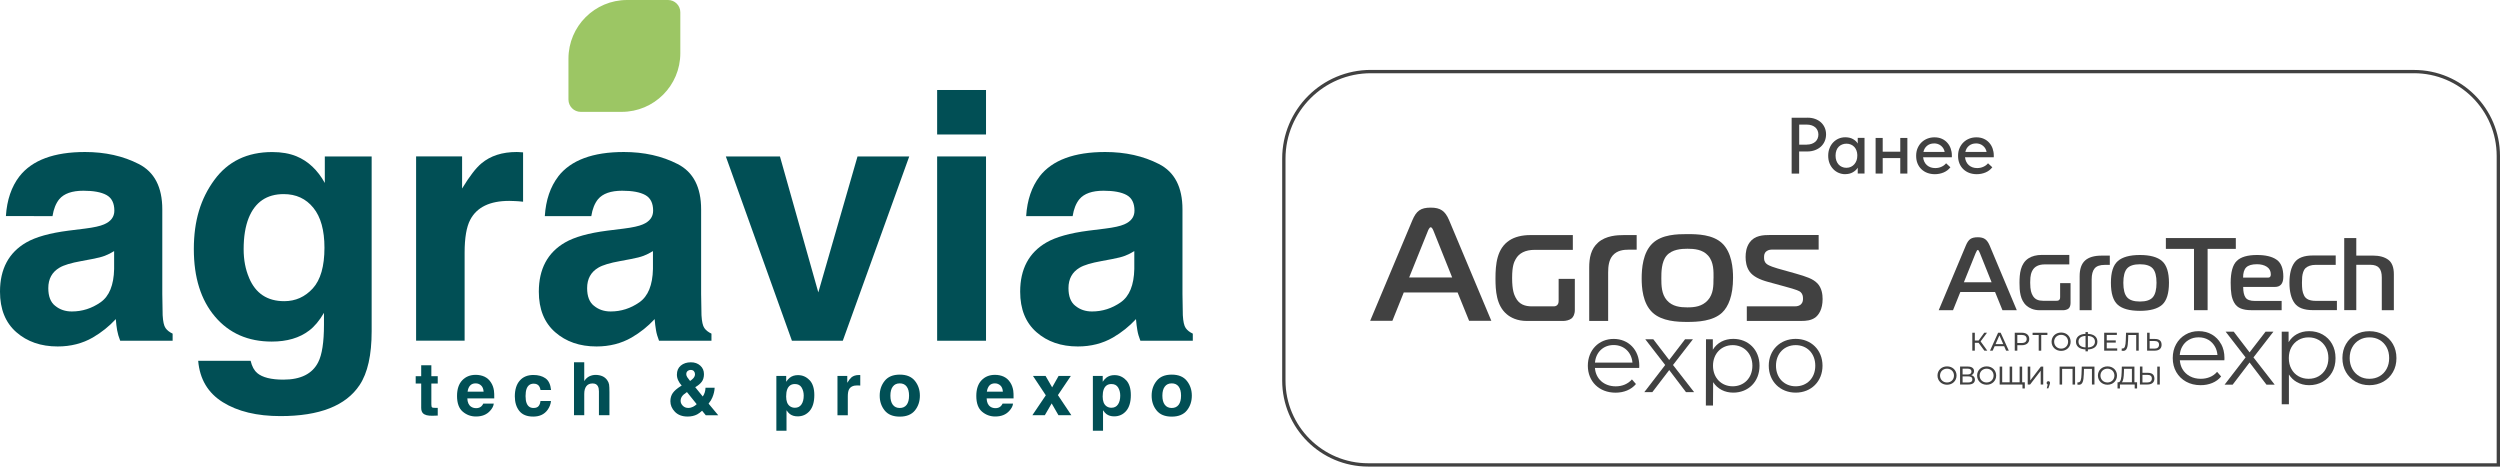 <?xml version="1.0" encoding="UTF-8"?> <svg xmlns="http://www.w3.org/2000/svg" id="_Слой_2" data-name="Слой 2" viewBox="0 0 563.63 105.19"><defs><style> .cls-1 { fill: #414141; } .cls-2 { fill: #9cc664; } .cls-3 { fill: #014f55; } </style></defs><g id="_Слой_1-2" data-name="Слой 1"><g><g><g><path class="cls-2" d="M153.38,2.77v9.23c0,7.3-5.92,13.22-13.22,13.22h-9.23c-1.53,0-2.77-1.24-2.77-2.77v-9.23c0-7.3,5.92-13.22,13.22-13.22h9.23c1.53,0,2.77,1.24,2.77,2.77Z"></path><g><path class="cls-3" d="M4.38,39.76c2.87-3.66,7.8-5.49,14.79-5.49,4.55,0,8.59.9,12.12,2.71,3.53,1.8,5.3,5.21,5.3,10.22v19.06c0,1.32.03,2.92.08,4.8.08,1.42.29,2.39.65,2.9s.89.93,1.6,1.26v1.6h-11.82c-.33-.84-.56-1.63-.69-2.36-.13-.74-.23-1.57-.3-2.52-1.5,1.63-3.23,3.01-5.18,4.15-2.34,1.35-4.98,2.02-7.93,2.02-3.76,0-6.87-1.07-9.32-3.22-2.45-2.15-3.68-5.19-3.68-9.13,0-5.11,1.97-8.81,5.91-11.09,2.16-1.25,5.34-2.13,9.53-2.67l3.7-.46c2.01-.25,3.44-.57,4.31-.95,1.55-.66,2.33-1.69,2.33-3.09,0-1.7-.59-2.88-1.77-3.53-1.18-.65-2.92-.97-5.2-.97-2.57,0-4.38.64-5.45,1.91-.76.94-1.27,2.21-1.52,3.81H1.33c.23-3.63,1.25-6.62,3.05-8.96ZM12.46,68.96c1.02.84,2.26,1.26,3.74,1.26,2.34,0,4.49-.69,6.46-2.06,1.97-1.37,2.99-3.88,3.07-7.51v-4.04c-.68.43-1.38.78-2.08,1.05-.7.27-1.66.51-2.88.74l-2.44.46c-2.29.41-3.93.9-4.92,1.49-1.68.99-2.52,2.53-2.52,4.61,0,1.86.52,3.19,1.56,4Z"></path><path class="cls-3" d="M57.98,84.1c1.17.99,3.14,1.49,5.91,1.49,3.91,0,6.53-1.31,7.85-3.93.86-1.68,1.3-4.5,1.3-8.46v-2.67c-1.04,1.78-2.16,3.11-3.35,4-2.16,1.65-4.97,2.48-8.42,2.48-5.34,0-9.6-1.87-12.79-5.62-3.19-3.75-4.78-8.82-4.78-15.23s1.54-11.37,4.61-15.57c3.07-4.21,7.43-6.31,13.07-6.31,2.08,0,3.9.32,5.45.95,2.64,1.09,4.78,3.1,6.4,6.02v-5.98h10.56v39.41c0,5.36-.9,9.4-2.71,12.12-3.1,4.68-9.05,7.01-17.84,7.01-5.31,0-9.64-1.04-13-3.13-3.35-2.08-5.21-5.2-5.56-9.34h11.82c.3,1.27.8,2.19,1.49,2.75ZM56.15,62.64c1.47,3.51,4.12,5.26,7.93,5.26,2.54,0,4.69-.96,6.44-2.88,1.75-1.92,2.63-4.97,2.63-9.17,0-3.94-.83-6.94-2.5-9-1.67-2.06-3.89-3.09-6.69-3.09-3.81,0-6.44,1.79-7.89,5.37-.76,1.91-1.14,4.26-1.14,7.05,0,2.41.41,4.56,1.22,6.44Z"></path><path class="cls-3" d="M114.81,45.29c-4.37,0-7.31,1.42-8.8,4.27-.84,1.6-1.26,4.07-1.26,7.39v19.86h-10.94v-41.55h10.37v7.24c1.68-2.77,3.14-4.66,4.38-5.68,2.03-1.7,4.67-2.55,7.93-2.55.2,0,.37,0,.51.02.14.01.45.03.93.06v11.13c-.69-.08-1.3-.13-1.83-.15s-.97-.04-1.3-.04Z"></path><path class="cls-3" d="M125.86,39.76c2.87-3.66,7.8-5.49,14.79-5.49,4.55,0,8.59.9,12.12,2.71,3.53,1.8,5.3,5.21,5.3,10.22v19.06c0,1.32.03,2.92.08,4.8.08,1.42.29,2.39.65,2.9s.89.93,1.6,1.26v1.6h-11.82c-.33-.84-.56-1.63-.68-2.36-.13-.74-.23-1.57-.31-2.52-1.5,1.63-3.23,3.01-5.18,4.15-2.34,1.35-4.98,2.02-7.93,2.02-3.76,0-6.87-1.07-9.32-3.22-2.45-2.15-3.68-5.19-3.68-9.13,0-5.11,1.97-8.81,5.91-11.09,2.16-1.25,5.34-2.13,9.53-2.67l3.7-.46c2.01-.25,3.44-.57,4.31-.95,1.55-.66,2.32-1.69,2.32-3.09,0-1.7-.59-2.88-1.77-3.53-1.18-.65-2.92-.97-5.2-.97-2.57,0-4.38.64-5.45,1.91-.76.94-1.27,2.21-1.52,3.81h-10.48c.23-3.63,1.25-6.62,3.05-8.96ZM133.94,68.96c1.02.84,2.26,1.26,3.74,1.26,2.34,0,4.49-.69,6.46-2.06,1.97-1.37,2.99-3.88,3.07-7.51v-4.04c-.69.43-1.38.78-2.08,1.05-.7.27-1.66.51-2.88.74l-2.44.46c-2.29.41-3.93.9-4.92,1.49-1.68.99-2.52,2.53-2.52,4.61,0,1.86.52,3.19,1.56,4Z"></path><path class="cls-3" d="M163.64,35.27h12.2l8.65,30.65,8.84-30.65h11.66l-14.98,41.55h-11.47l-14.9-41.55Z"></path><path class="cls-3" d="M222.3,20.29v10.03h-11.02v-10.03h11.02ZM222.3,35.27v41.55h-11.02v-41.55h11.02Z"></path><path class="cls-3" d="M234.38,39.76c2.87-3.66,7.8-5.49,14.79-5.49,4.55,0,8.59.9,12.12,2.71,3.53,1.8,5.3,5.21,5.3,10.22v19.06c0,1.32.03,2.92.08,4.8.08,1.42.29,2.39.65,2.9s.89.93,1.6,1.26v1.6h-11.82c-.33-.84-.56-1.63-.68-2.36-.13-.74-.23-1.57-.31-2.52-1.5,1.63-3.23,3.01-5.18,4.15-2.34,1.35-4.98,2.02-7.93,2.02-3.76,0-6.87-1.07-9.32-3.22-2.45-2.15-3.68-5.19-3.68-9.13,0-5.11,1.97-8.81,5.91-11.09,2.16-1.25,5.34-2.13,9.53-2.67l3.7-.46c2.01-.25,3.44-.57,4.31-.95,1.55-.66,2.32-1.69,2.32-3.09,0-1.7-.59-2.88-1.77-3.53-1.18-.65-2.92-.97-5.2-.97-2.57,0-4.38.64-5.45,1.91-.76.94-1.27,2.21-1.52,3.81h-10.48c.23-3.63,1.25-6.62,3.05-8.96ZM242.46,68.96c1.02.84,2.26,1.26,3.74,1.26,2.34,0,4.49-.69,6.46-2.06,1.97-1.37,2.99-3.88,3.07-7.51v-4.04c-.69.43-1.38.78-2.08,1.05-.7.27-1.66.51-2.88.74l-2.44.46c-2.29.41-3.93.9-4.92,1.49-1.68.99-2.52,2.53-2.52,4.61,0,1.86.52,3.19,1.56,4Z"></path></g></g><g><path class="cls-3" d="M98.69,91.96v1.73l-1.1.04c-1.1.04-1.84-.15-2.24-.57-.26-.27-.39-.68-.39-1.23v-5.46h-1.24v-1.65h1.24v-2.47h2.29v2.47h1.44v1.65h-1.44v4.68c0,.36.05.59.14.68.09.09.37.13.85.13.07,0,.14,0,.22,0,.08,0,.16,0,.23-.01Z"></path><path class="cls-3" d="M111.32,91.01c-.06.53-.33,1.06-.82,1.6-.76.86-1.82,1.29-3.19,1.29-1.13,0-2.12-.36-2.98-1.09-.86-.73-1.29-1.91-1.29-3.54,0-1.53.39-2.71,1.17-3.53s1.79-1.23,3.03-1.23c.74,0,1.4.14,1.99.41.59.28,1.08.71,1.46,1.31.35.53.57,1.14.67,1.83.06.41.08.99.07,1.76h-6.07c.03.89.31,1.51.84,1.87.32.22.71.33,1.16.33.48,0,.86-.14,1.16-.41.16-.15.31-.35.43-.61h2.37ZM109.03,88.3c-.04-.61-.22-1.08-.56-1.39-.33-.32-.75-.48-1.24-.48-.54,0-.95.17-1.25.5s-.48.79-.56,1.37h3.6Z"></path><path class="cls-3" d="M124.23,87.93h-2.37c-.04-.33-.15-.63-.33-.89-.26-.36-.66-.54-1.21-.54-.78,0-1.31.39-1.6,1.16-.15.41-.23.96-.23,1.64s.08,1.17.23,1.57c.28.74.8,1.11,1.56,1.11.54,0,.93-.15,1.16-.44s.37-.67.41-1.14h2.37c-.06.7-.31,1.37-.76,2-.73,1.01-1.8,1.52-3.23,1.52s-2.47-.42-3.15-1.27c-.67-.85-1.01-1.94-1.01-3.29,0-1.52.37-2.71,1.11-3.55.74-.85,1.77-1.27,3.07-1.27,1.11,0,2.02.25,2.73.75.71.5,1.13,1.38,1.26,2.64Z"></path><path class="cls-3" d="M137.4,88.41v5.2h-2.37v-5.39c0-.48-.08-.86-.24-1.15-.21-.41-.61-.62-1.2-.62s-1.08.2-1.39.61c-.32.41-.48.99-.48,1.75v4.8h-2.31v-11.94h2.31v4.24c.34-.52.73-.87,1.17-1.08.44-.2.91-.31,1.39-.31.55,0,1.05.1,1.49.28.45.19.81.48,1.1.87.24.33.39.67.45,1.02.05.35.08.92.08,1.71Z"></path><path class="cls-3" d="M155.01,93.91c-1.21,0-2.16-.36-2.85-1.07s-1.02-1.51-1.02-2.38c0-.72.18-1.34.54-1.85.36-.51.94-1.02,1.76-1.53l.25-.15c-.35-.39-.62-.79-.8-1.2-.19-.41-.28-.83-.28-1.27,0-.87.29-1.55.88-2.04.59-.49,1.34-.74,2.28-.74.85,0,1.56.25,2.11.75.56.5.83,1.14.83,1.92,0,.7-.17,1.28-.5,1.72s-.82.85-1.47,1.22l1.7,2.1c.2-.28.35-.59.45-.92s.16-.68.17-1.05h2.06c-.03.73-.21,1.46-.52,2.2-.17.42-.45.88-.85,1.38l2.18,2.62h-2.81l-.83-1.02c-.4.37-.78.65-1.12.83-.62.32-1.33.48-2.14.48ZM154.88,88.39c-.58.38-.96.72-1.15,1.02-.19.29-.28.62-.28.97,0,.4.16.76.48,1.09.32.33.74.5,1.24.5.38,0,.74-.09,1.08-.26s.61-.37.82-.59l-2.19-2.72ZM154.72,84.37c0,.22.08.44.23.68.1.16.31.44.63.84.33-.23.56-.42.7-.58.27-.29.41-.61.41-.95,0-.25-.08-.47-.24-.67-.16-.2-.41-.29-.74-.29-.21,0-.4.06-.58.17-.27.17-.41.43-.41.8Z"></path><path class="cls-3" d="M182.52,85.7c.72.76,1.07,1.89,1.07,3.37,0,1.56-.35,2.75-1.05,3.57-.7.82-1.61,1.23-2.71,1.23-.71,0-1.29-.18-1.76-.53-.25-.2-.51-.48-.75-.85v4.62h-2.29v-12.35h2.22v1.31c.25-.38.51-.69.8-.91.51-.4,1.13-.59,1.84-.59,1.04,0,1.91.38,2.63,1.15ZM181.2,89.18c0-.68-.16-1.29-.47-1.81s-.82-.79-1.52-.79c-.84,0-1.42.4-1.73,1.2-.16.42-.24.96-.24,1.61,0,1.03.27,1.75.82,2.17.32.24.71.37,1.15.37.65,0,1.14-.25,1.48-.75.34-.5.51-1.16.51-1.99Z"></path><path class="cls-3" d="M193.29,86.89c-.93,0-1.56.3-1.88.91-.18.34-.27.87-.27,1.58v4.24h-2.33v-8.86h2.21v1.54c.36-.59.67-.99.93-1.21.43-.36,1-.54,1.69-.54.04,0,.08,0,.11,0,.03,0,.1,0,.2.01v2.37c-.15-.02-.28-.03-.39-.03-.11,0-.21,0-.28,0Z"></path><path class="cls-3" d="M206.27,85.87c.75.94,1.12,2.05,1.12,3.33s-.37,2.41-1.12,3.34c-.75.92-1.88,1.39-3.41,1.39s-2.66-.46-3.41-1.39-1.12-2.04-1.12-3.34.37-2.39,1.12-3.33c.75-.94,1.88-1.41,3.41-1.41s2.66.47,3.41,1.41ZM202.85,86.43c-.68,0-1.2.24-1.56.72-.37.48-.55,1.16-.55,2.05s.18,1.57.55,2.06c.37.48.89.72,1.56.72s1.2-.24,1.56-.72.54-1.17.54-2.06-.18-1.57-.54-2.05c-.36-.48-.88-.72-1.56-.72Z"></path><path class="cls-3" d="M228.39,91.01c-.06.53-.33,1.06-.82,1.6-.76.86-1.82,1.29-3.19,1.29-1.13,0-2.12-.36-2.98-1.09-.86-.73-1.29-1.91-1.29-3.54,0-1.53.39-2.71,1.17-3.53.78-.82,1.79-1.23,3.03-1.23.74,0,1.4.14,1.99.41.59.28,1.08.71,1.46,1.31.35.53.57,1.14.68,1.83.06.41.08.99.07,1.76h-6.07c.03.89.31,1.51.84,1.87.32.22.71.33,1.16.33.48,0,.86-.14,1.16-.41.16-.15.31-.35.43-.61h2.37ZM226.1,88.3c-.04-.61-.22-1.08-.56-1.39s-.75-.48-1.24-.48c-.54,0-.95.17-1.25.5-.29.34-.48.79-.56,1.37h3.6Z"></path><path class="cls-3" d="M241.52,93.61h-2.89l-1.53-2.66-1.54,2.66h-2.81l3.03-4.49-2.89-4.36h2.84l1.48,2.57,1.45-2.57h2.76l-2.91,4.32,3.03,4.53Z"></path><path class="cls-3" d="M253.88,85.7c.72.76,1.07,1.89,1.07,3.37,0,1.56-.35,2.75-1.05,3.57-.7.82-1.61,1.23-2.71,1.23-.71,0-1.29-.18-1.76-.53-.25-.2-.51-.48-.75-.85v4.62h-2.29v-12.35h2.22v1.31c.25-.38.51-.69.8-.91.51-.4,1.13-.59,1.84-.59,1.04,0,1.91.38,2.63,1.15ZM252.56,89.18c0-.68-.16-1.29-.47-1.81s-.82-.79-1.52-.79c-.84,0-1.42.4-1.73,1.2-.16.42-.24.96-.24,1.61,0,1.03.27,1.75.82,2.17.32.24.71.37,1.15.37.65,0,1.14-.25,1.48-.75.34-.5.51-1.16.51-1.99Z"></path><path class="cls-3" d="M267.58,85.87c.75.94,1.12,2.05,1.12,3.33s-.37,2.41-1.12,3.34c-.75.92-1.88,1.39-3.41,1.39s-2.66-.46-3.41-1.39c-.75-.92-1.12-2.04-1.12-3.34s.37-2.39,1.12-3.33c.75-.94,1.88-1.41,3.41-1.41s2.66.47,3.41,1.41ZM264.17,86.43c-.68,0-1.2.24-1.56.72-.37.48-.55,1.16-.55,2.05s.18,1.57.55,2.06c.37.48.89.72,1.56.72s1.2-.24,1.56-.72.54-1.17.54-2.06-.18-1.57-.54-2.05c-.36-.48-.88-.72-1.56-.72Z"></path></g></g><g><g><path class="cls-1" d="M369.55,82.95h-9.97c.18,2.49,2.08,4.15,4.69,4.15,1.45,0,2.74-.52,3.65-1.56l.91,1.04c-1.06,1.27-2.72,1.95-4.6,1.95-3.71,0-6.25-2.54-6.25-6.07s2.47-6.05,5.82-6.05,5.78,2.47,5.78,6.05c0,.14-.02.32-.02.5ZM359.59,81.75h8.45c-.2-2.33-1.9-3.96-4.24-3.96s-4.01,1.63-4.21,3.96Z"></path><path class="cls-1" d="M380.11,88.41l-3.78-4.98-3.81,4.98h-1.81l4.71-6.12-4.49-5.8h1.81l3.58,4.67,3.58-4.67h1.77l-4.49,5.8,4.76,6.12h-1.83Z"></path><path class="cls-1" d="M396.69,82.45c0,3.62-2.54,6.07-5.93,6.07-1.9,0-3.53-.82-4.53-2.36l-.03,5.27h-1.61l.03-14.94h1.54v2.36c.97-1.59,2.63-2.45,4.6-2.45,3.4,0,5.93,2.45,5.93,6.05ZM395.08,82.45c0-2.76-1.93-4.64-4.44-4.64s-4.44,1.88-4.44,4.64,1.9,4.64,4.44,4.64,4.44-1.86,4.44-4.64Z"></path><path class="cls-1" d="M398.77,82.45c0-3.53,2.58-6.05,6.07-6.05s6.05,2.51,6.05,6.05-2.56,6.07-6.05,6.07-6.07-2.54-6.07-6.07ZM409.26,82.45c0-2.79-1.88-4.64-4.42-4.64s-4.44,1.86-4.44,4.64,1.9,4.64,4.44,4.64,4.42-1.86,4.42-4.64Z"></path></g><g><path class="cls-1" d="M360.3,54.68c-1.64,1.42-2.01,3.51-2.01,5.63v12.05h4.27v-10.92c0-1.46.18-2.81.99-3.8,1.02-1.21,2.52-1.35,3.65-1.35h1.79v-3.29h-2.89c-1.5,0-4.02.11-5.81,1.68Z"></path><path class="cls-1" d="M388.24,54.83c-2.12-1.97-5.52-2.05-7.82-2.05s-5.7.07-7.82,2.05c-2.23,2.08-2.48,5.73-2.48,7.93,0,1.97.18,5.62,2.48,7.74,2.12,1.94,5.52,2.08,7.82,2.08s5.73-.15,7.82-2.08c1.42-1.35,2.48-3.8,2.48-7.89,0-2.05-.26-5.7-2.48-7.78ZM386.31,62.72c0,1.68,0,3.54-1.28,4.97-1.28,1.42-3,1.61-4.6,1.61s-3.4-.18-4.64-1.61c-1.21-1.39-1.24-3.36-1.24-4.97,0-1.24,0-3.73,1.21-5.11,1.21-1.39,3.29-1.53,4.68-1.53,1.53,0,3.4.15,4.64,1.53,1.35,1.5,1.24,3.69,1.24,5.11Z"></path><path class="cls-1" d="M409.72,63.88c-.95-1.02-2.52-1.53-4.82-2.19l-4.16-1.17c-.51-.15-1.86-.55-2.41-.99-.58-.47-.62-.95-.62-1.5,0-.51.04-.99.55-1.39.47-.37,1.02-.37,1.5-.37h10.26v-3.29h-10.92c-1.64,0-3.51.11-4.64,1.68-.77,1.06-.91,2.34-.91,3.29s.15,2.23.91,3.29c.77,1.06,2.19,1.79,4.24,2.34l3.73,1.02c2.7.73,3.21.99,3.51,1.24.47.44.55.95.55,1.46,0,.29,0,.8-.37,1.21-.4.47-.99.55-1.42.55h-10.88v3.29h12.38c.91,0,2.12-.07,3.1-.8.73-.58,1.61-1.79,1.61-4.13,0-1.06-.18-2.48-1.17-3.54Z"></path><path class="cls-1" d="M322.56,46.81c-2.27,0-3.24.72-4.14,2.85l-9.51,22.66h5.01l2.56-6.38h12.14l2.59,6.38h5.01l-9.51-22.66c-.9-2.13-1.98-2.85-4.14-2.85ZM317.7,62.55l4.14-10.27c.14-.36.4-1.04.72-1.04s.58.68.72,1.04l4.11,10.27h-9.69Z"></path><path class="cls-1" d="M351.39,67.77c0,.3,0,.69-.3,1-.3.3-.64.3-.97.3h-4.73c-1.55,0-2.9-.41-3.71-2.02-.3-.61-.77-1.55-.77-4.37s.47-3.64.8-4.25c.75-1.36,2.18-2.1,4.29-2.1h8.6v-3.33h-9.62c-1.85,0-3.48.41-4.67,1.19-2.85,1.85-3.15,5.42-3.15,8.6,0,2.71.19,6.08,2.54,8.05.88.75,2.35,1.52,4.51,1.52h8.24c.55,0,1.38-.17,1.88-.58.36-.3.72-.91.72-1.91v-7h-3.65v4.89Z"></path></g></g><g><g><g><path class="cls-1" d="M437.09,69.93l6.13-14.61c.29-.7.63-1.18,1.01-1.44.38-.26.93-.39,1.66-.39s1.24.14,1.64.41c.39.27.74.75,1.03,1.43l6.13,14.61h-3.23l-1.67-4.11h-7.83l-1.65,4.11h-3.23ZM445.43,57.02l-2.67,6.62h6.25l-2.65-6.62c-.17-.45-.33-.67-.46-.67s-.29.22-.46.67Z"></path><path class="cls-1" d="M468.86,69.93v-7.66c0-1.63.41-2.81,1.23-3.54.82-.74,2.07-1.1,3.74-1.1h1.83v2.09h-1.14c-1.07,0-1.83.26-2.28.79-.45.53-.67,1.36-.67,2.49v6.94h-2.72Z"></path><path class="cls-1" d="M477.46,58.86c1.04-.91,2.7-1.37,4.99-1.37s3.96.46,4.99,1.37c1.04.91,1.56,2.55,1.56,4.9s-.51,4.03-1.54,4.95c-1.03.91-2.7,1.37-5.01,1.37s-3.98-.46-5-1.37c-1.03-.91-1.54-2.56-1.54-4.95s.52-3.99,1.56-4.9ZM478.71,63.76c0,1.53.28,2.62.84,3.26.56.64,1.52.96,2.9.96s2.35-.32,2.9-.96c.56-.64.84-1.73.84-3.26s-.28-2.59-.84-3.23c-.56-.63-1.53-.95-2.9-.95s-2.35.32-2.9.95c-.56.63-.84,1.71-.84,3.23Z"></path><path class="cls-1" d="M497.71,69.93h-3.07v-13.82h-6.34v-2.44h15.77v2.44h-6.36v13.82Z"></path><path class="cls-1" d="M514.38,69.93h-6.83c-.96,0-1.75-.13-2.38-.39-.63-.26-1.1-.68-1.43-1.24-.33-.57-.55-1.2-.66-1.89-.12-.7-.17-1.58-.17-2.65,0-2.38.45-4.03,1.36-4.92.91-.9,2.43-1.35,4.59-1.35,1.92,0,3.39.35,4.4,1.06,1.01.7,1.52,1.98,1.52,3.82,0,1.55-.63,2.32-1.9,2.32h-7.15c0,1.07.17,1.86.52,2.38.35.52,1.06.78,2.13.78h6.02v2.09ZM505.72,62.59h5.64c.4,0,.6-.24.6-.72,0-.76-.3-1.33-.89-1.72-.6-.39-1.34-.58-2.22-.58-1.15,0-1.95.24-2.43.71s-.71,1.24-.71,2.31Z"></path><path class="cls-1" d="M526.6,59.71h-4.48c-.56,0-1.03.07-1.42.21-.39.14-.69.32-.92.53-.22.22-.4.51-.52.88-.12.37-.2.74-.23,1.09-.03.36-.05.8-.05,1.32,0,.67.03,1.21.09,1.64.06.43.19.84.39,1.25.2.41.52.71.96.91.44.19,1,.29,1.68.29h4.76v2.09h-5.43c-1.97,0-3.34-.52-4.11-1.57-.77-1.05-1.16-2.58-1.16-4.61s.39-3.54,1.16-4.58c.77-1.04,2.14-1.56,4.11-1.56h5.16v2.09Z"></path><path class="cls-1" d="M528.51,69.93v-16.26h2.72v3.95h3.69c1.52,0,2.69.32,3.53.95.84.63,1.25,1.72,1.25,3.25v8.11h-2.72v-7.39c0-.96-.2-1.67-.6-2.14-.4-.46-1.06-.7-1.97-.7h-3.18v10.22h-2.72Z"></path><path class="cls-1" d="M464.46,66.97c0,.2,0,.45-.2.64-.2.2-.41.2-.62.2h-3.04c-1,0-1.87-.27-2.39-1.3-.2-.39-.5-1-.5-2.81s.3-2.34.52-2.74c.48-.87,1.41-1.35,2.76-1.35h5.54v-2.14h-6.19c-1.19,0-2.24.27-3.01.77-1.83,1.19-2.03,3.49-2.03,5.54,0,1.74.12,3.92,1.64,5.18.57.48,1.51.98,2.9.98h5.3c.36,0,.89-.11,1.21-.37.23-.2.46-.59.46-1.23v-4.5h-2.35v3.15Z"></path></g><g><path class="cls-1" d="M500.74,77.56c-.5-.92-1.19-1.63-2.06-2.14-.87-.51-1.87-.76-2.99-.76s-2.11.26-2.99.79c-.89.52-1.59,1.24-2.09,2.15-.51.91-.76,1.96-.76,3.14s.27,2.23.8,3.15c.53.92,1.27,1.64,2.21,2.16.94.52,2.03.79,3.28.79.96,0,1.83-.17,2.63-.5.8-.33,1.46-.82,1.99-1.46l-.91-1.05c-.46.53-1,.93-1.63,1.18-.63.26-1.31.39-2.04.39-.93,0-1.75-.19-2.47-.58-.72-.39-1.28-.93-1.68-1.62-.34-.58-.52-1.24-.58-1.97h10.04c0-.09,0-.18.01-.26,0-.08.01-.16.01-.24,0-1.2-.25-2.26-.75-3.17ZM491.95,78.21c.36-.68.87-1.21,1.52-1.59.65-.38,1.39-.57,2.21-.57s1.57.19,2.21.57c.64.38,1.14.91,1.51,1.58.3.55.47,1.16.53,1.83h-8.5c.06-.67.23-1.28.52-1.82Z"></path><polygon class="cls-1" points="512.83 86.72 508.05 80.58 512.55 74.77 510.78 74.77 507.17 79.44 503.59 74.77 501.77 74.77 506.27 80.58 501.54 86.72 503.36 86.72 507.17 81.72 510.98 86.72 512.83 86.72"></polygon><path class="cls-1" d="M525.78,77.56c-.52-.92-1.23-1.63-2.13-2.14-.9-.51-1.92-.76-3.06-.76-1.05,0-1.99.24-2.82.71-.74.42-1.33,1.01-1.8,1.77v-2.36h-1.55v16.36h1.62v-6.71c.46.71,1.04,1.29,1.75,1.69.83.48,1.77.72,2.8.72,1.14,0,2.16-.26,3.06-.77.9-.52,1.61-1.23,2.13-2.14.52-.91.77-1.97.77-3.19s-.26-2.26-.77-3.17ZM524.35,83.18c-.39.71-.93,1.25-1.59,1.64-.67.39-1.43.58-2.28.58s-1.61-.19-2.29-.58c-.68-.39-1.21-.93-1.59-1.64-.39-.71-.58-1.52-.58-2.45s.19-1.74.58-2.44c.39-.7.92-1.24,1.59-1.64.67-.39,1.44-.59,2.29-.59s1.61.2,2.28.59c.67.39,1.2.94,1.59,1.64.39.7.59,1.51.59,2.44s-.2,1.74-.59,2.45Z"></path><path class="cls-1" d="M534.18,86.84c-1.15,0-2.19-.26-3.11-.79-.92-.52-1.64-1.24-2.17-2.16-.53-.92-.8-1.97-.8-3.15s.27-2.25.8-3.16c.53-.91,1.25-1.62,2.16-2.14.91-.52,1.95-.77,3.12-.77s2.23.26,3.15.77c.92.52,1.64,1.23,2.16,2.14.52.91.79,1.97.79,3.16s-.26,2.23-.79,3.15c-.52.92-1.25,1.64-2.17,2.16-.93.52-1.97.79-3.14.79ZM534.18,85.4c.86,0,1.63-.19,2.3-.58.67-.39,1.19-.93,1.58-1.64s.58-1.52.58-2.45-.19-1.76-.58-2.46c-.39-.7-.91-1.24-1.58-1.63-.67-.39-1.43-.58-2.28-.58s-1.61.19-2.28.58c-.67.39-1.2.93-1.59,1.63-.39.7-.59,1.52-.59,2.46s.2,1.74.59,2.45c.39.71.93,1.25,1.59,1.64.67.39,1.42.58,2.25.58Z"></path></g></g><g><path class="cls-1" d="M446.07,77.28h-.84v1.78h-.57v-4.05h.57v1.76h.86l1.27-1.76h.62l-1.45,1.96,1.51,2.09h-.66l-1.31-1.78Z"></path><path class="cls-1" d="M451.85,78.05h-2.15l-.45,1.01h-.6l1.83-4.05h.57l1.84,4.05h-.61l-.44-1.01ZM451.64,77.59l-.87-1.98-.87,1.98h1.75Z"></path><path class="cls-1" d="M457.5,76.42c0,.88-.64,1.41-1.69,1.41h-1v1.23h-.58v-4.05h1.58c1.05,0,1.69.53,1.69,1.41ZM456.92,76.42c0-.58-.39-.91-1.13-.91h-.98v1.82h.98c.74,0,1.13-.33,1.13-.91Z"></path><path class="cls-1" d="M461.59,75.52h-1.39v3.54h-.57v-3.54h-1.38v-.5h3.34v.5Z"></path><path class="cls-1" d="M462.53,77.04c0-1.18.91-2.07,2.16-2.07s2.14.88,2.14,2.07-.91,2.07-2.14,2.07-2.16-.88-2.16-2.07ZM466.26,77.04c0-.9-.67-1.55-1.57-1.55s-1.58.66-1.58,1.55.67,1.56,1.58,1.56,1.57-.66,1.57-1.56Z"></path><path class="cls-1" d="M470.72,78.78v.43h-.54v-.43c-1.36-.05-2.15-.69-2.15-1.75s.79-1.71,2.15-1.76v-.41h.54v.41c1.36.05,2.14.69,2.14,1.76s-.78,1.71-2.14,1.75ZM470.19,78.33v-2.6c-1.03.06-1.59.5-1.59,1.3s.58,1.24,1.59,1.3ZM472.31,77.03c0-.79-.58-1.24-1.59-1.29v2.6c1.03-.06,1.59-.51,1.59-1.31Z"></path><path class="cls-1" d="M477.33,78.56v.5h-2.94v-4.05h2.86v.5h-2.28v1.24h2.03v.49h-2.03v1.31h2.36Z"></path><path class="cls-1" d="M482.18,75.01v4.05h-.57v-3.54h-1.79l-.04,1.19c-.05,1.61-.3,2.4-1.1,2.4-.12,0-.23-.01-.36-.05l.04-.51c.07.02.12.02.18.02.5,0,.68-.6.72-1.85l.06-1.71h2.85Z"></path><path class="cls-1" d="M487.34,77.7c0,.9-.58,1.36-1.6,1.36h-1.67v-4.05h.57v1.41h1.2c.96,0,1.49.43,1.49,1.28ZM486.76,77.71c0-.57-.36-.83-1.04-.83h-1.08v1.72h1.08c.67,0,1.04-.31,1.04-.89Z"></path><path class="cls-1" d="M436.81,84.67c0-1.18.91-2.07,2.16-2.07s2.14.88,2.14,2.07-.91,2.07-2.14,2.07-2.16-.88-2.16-2.07ZM440.53,84.67c0-.9-.67-1.55-1.57-1.55s-1.58.66-1.58,1.55.67,1.56,1.58,1.56,1.57-.66,1.57-1.56Z"></path><path class="cls-1" d="M445.25,85.59c0,.69-.51,1.1-1.5,1.1h-1.85v-4.05h1.74c.88,0,1.41.36,1.41,1.04,0,.45-.24.76-.63.91.54.13.83.47.83.99ZM442.47,84.43h1.13c.55,0,.87-.23.87-.66s-.31-.66-.87-.66h-1.13v1.32ZM444.67,85.54c0-.47-.32-.68-.93-.68h-1.27v1.37h1.27c.61,0,.93-.22.93-.69Z"></path><path class="cls-1" d="M445.74,84.67c0-1.18.91-2.07,2.16-2.07s2.14.88,2.14,2.07-.91,2.07-2.14,2.07-2.16-.88-2.16-2.07ZM449.46,84.67c0-.9-.67-1.55-1.57-1.55s-1.58.66-1.58,1.55.67,1.56,1.58,1.56,1.57-.66,1.57-1.56Z"></path><path class="cls-1" d="M456.5,86.19v1.39h-.53v-.88h-5.14v-4.05h.57v3.54h1.68v-3.54h.57v3.54h1.68v-3.54h.57v3.54h.61Z"></path><path class="cls-1" d="M457.16,82.65h.57v3.12l2.39-3.12h.53v4.05h-.57v-3.12l-2.4,3.12h-.53v-4.05Z"></path><path class="cls-1" d="M462.18,86.33c0,.12-.02.2-.1.42l-.27.8h-.36l.21-.86c-.14-.05-.24-.18-.24-.36,0-.23.17-.39.39-.39s.38.17.38.39Z"></path><path class="cls-1" d="M467.83,82.65v4.05h-.57v-3.54h-2.35v3.54h-.57v-4.05h3.49Z"></path><path class="cls-1" d="M472.2,82.65v4.05h-.57v-3.54h-1.79l-.04,1.19c-.05,1.61-.3,2.4-1.1,2.4-.12,0-.23-.01-.36-.05l.04-.51c.07.02.12.02.18.02.5,0,.68-.6.72-1.85l.06-1.71h2.85Z"></path><path class="cls-1" d="M472.98,84.67c0-1.18.91-2.07,2.16-2.07s2.14.88,2.14,2.07-.91,2.07-2.14,2.07-2.16-.88-2.16-2.07ZM476.7,84.67c0-.9-.67-1.55-1.57-1.55s-1.58.66-1.58,1.55.67,1.56,1.58,1.56,1.57-.66,1.57-1.56Z"></path><path class="cls-1" d="M481.81,86.19v1.39h-.54v-.88h-3.33v.88h-.54v-1.39h.2c.55-.03.69-1.01.73-2.24l.04-1.3h2.84v3.54h.6ZM478.36,86.19h2.28v-3.04h-1.77l-.03.85c-.03.99-.13,1.88-.48,2.19Z"></path><path class="cls-1" d="M485.72,85.33c0,.9-.58,1.36-1.6,1.36h-1.67v-4.05h.57v1.41h1.2c.96,0,1.49.43,1.49,1.28ZM485.14,85.34c0-.57-.36-.83-1.04-.83h-1.08v1.72h1.08c.67,0,1.04-.31,1.04-.89ZM486.36,82.65h.57v4.05h-.57v-4.05Z"></path></g></g><g><path class="cls-1" d="M407.47,26.53c.65,0,1.23.09,1.75.28.52.19.96.45,1.32.78.37.34.65.74.85,1.2.2.46.3.96.3,1.5s-.1,1.06-.3,1.53c-.2.47-.48.87-.85,1.22-.37.34-.81.61-1.34.81-.53.2-1.12.3-1.76.3h-1.82v4.99h-1.69v-12.6h3.55ZM407.35,32.6c.42,0,.79-.06,1.12-.18.32-.12.6-.28.82-.48.22-.2.39-.44.5-.72s.17-.57.17-.88-.06-.6-.17-.88-.28-.51-.49-.71c-.22-.2-.49-.36-.82-.48-.33-.12-.71-.18-1.14-.18h-1.71v4.52h1.73Z"></path><path class="cls-1" d="M416,39.27c-.5,0-.99-.1-1.45-.29s-.87-.47-1.22-.83c-.35-.36-.64-.8-.85-1.31-.21-.52-.31-1.09-.31-1.73s.1-1.19.31-1.71c.2-.52.48-.95.83-1.31s.75-.64,1.21-.84.96-.3,1.49-.3c.7,0,1.29.14,1.77.42.49.28.84.62,1.05,1v-1.28h1.53v8.03h-1.53v-1.31c-.26.42-.64.77-1.12,1.04-.49.28-1.05.41-1.7.41ZM416.27,37.83c.4,0,.75-.08,1.05-.23.31-.15.56-.35.77-.6.21-.25.37-.53.48-.85s.16-.65.16-1v-.27c-.01-.34-.08-.66-.19-.96-.11-.3-.27-.57-.48-.79-.2-.23-.46-.41-.76-.54-.3-.13-.64-.2-1.01-.2-.35,0-.67.06-.97.18-.3.12-.56.29-.78.51s-.4.5-.52.84-.19.72-.19,1.16.06.8.18,1.14c.12.34.29.62.5.86s.47.42.77.55c.29.13.62.2.98.2Z"></path><path class="cls-1" d="M428.42,35.64h-3.96v3.49h-1.6v-8.03h1.6v3.1h3.96v-3.1h1.6v8.03h-1.6v-3.49Z"></path><path class="cls-1" d="M436.2,39.27c-.61,0-1.17-.1-1.68-.29-.51-.19-.95-.47-1.33-.83-.38-.36-.67-.79-.88-1.3s-.31-1.08-.31-1.72.11-1.25.34-1.76c.23-.52.53-.95.91-1.31.38-.36.82-.63,1.31-.82.5-.19,1.02-.28,1.57-.28.62,0,1.18.11,1.67.33.49.22.9.52,1.23.9.34.38.59.81.76,1.3s.26.99.26,1.52v.45h-6.48c.08.76.38,1.36.87,1.79.5.43,1.12.64,1.86.64.5,0,.97-.09,1.4-.29.43-.19.78-.45,1.05-.79l.97.9c-.4.52-.91.91-1.53,1.17-.62.26-1.29.39-2,.39ZM436.02,32.34c-.6,0-1.11.17-1.54.51-.43.34-.71.81-.84,1.41h4.79c-.1-.55-.36-1.01-.8-1.38-.44-.37-.98-.55-1.61-.55Z"></path><path class="cls-1" d="M445.65,39.27c-.61,0-1.17-.1-1.68-.29-.51-.19-.95-.47-1.33-.83-.38-.36-.67-.79-.88-1.3s-.31-1.08-.31-1.72.11-1.25.34-1.76c.23-.52.53-.95.91-1.31.38-.36.82-.63,1.31-.82.5-.19,1.02-.28,1.57-.28.62,0,1.18.11,1.67.33.49.22.9.52,1.23.9.34.38.59.81.76,1.3s.26.99.26,1.52v.45h-6.48c.08.76.38,1.36.87,1.79.5.43,1.12.64,1.86.64.5,0,.97-.09,1.4-.29.43-.19.78-.45,1.05-.79l.97.9c-.4.52-.91.91-1.53,1.17-.62.26-1.29.39-2,.39ZM445.47,32.34c-.6,0-1.11.17-1.54.51-.43.34-.71.81-.84,1.41h4.79c-.1-.55-.36-1.01-.8-1.38-.44-.37-.98-.55-1.61-.55Z"></path></g><path class="cls-1" d="M544.24,16.51c10.28,0,18.64,8.36,18.64,18.64v69.29h-254.42c-10.28,0-18.64-8.36-18.64-18.64v-50.04c0-10.61,8.64-19.25,19.25-19.25h235.17M544.24,15.76h-235.17c-11.05,0-20,8.95-20,20v50.04c0,10.71,8.68,19.39,19.39,19.39h255.17V35.16c0-10.71-8.68-19.39-19.39-19.39h0Z"></path></g></g></svg> 
